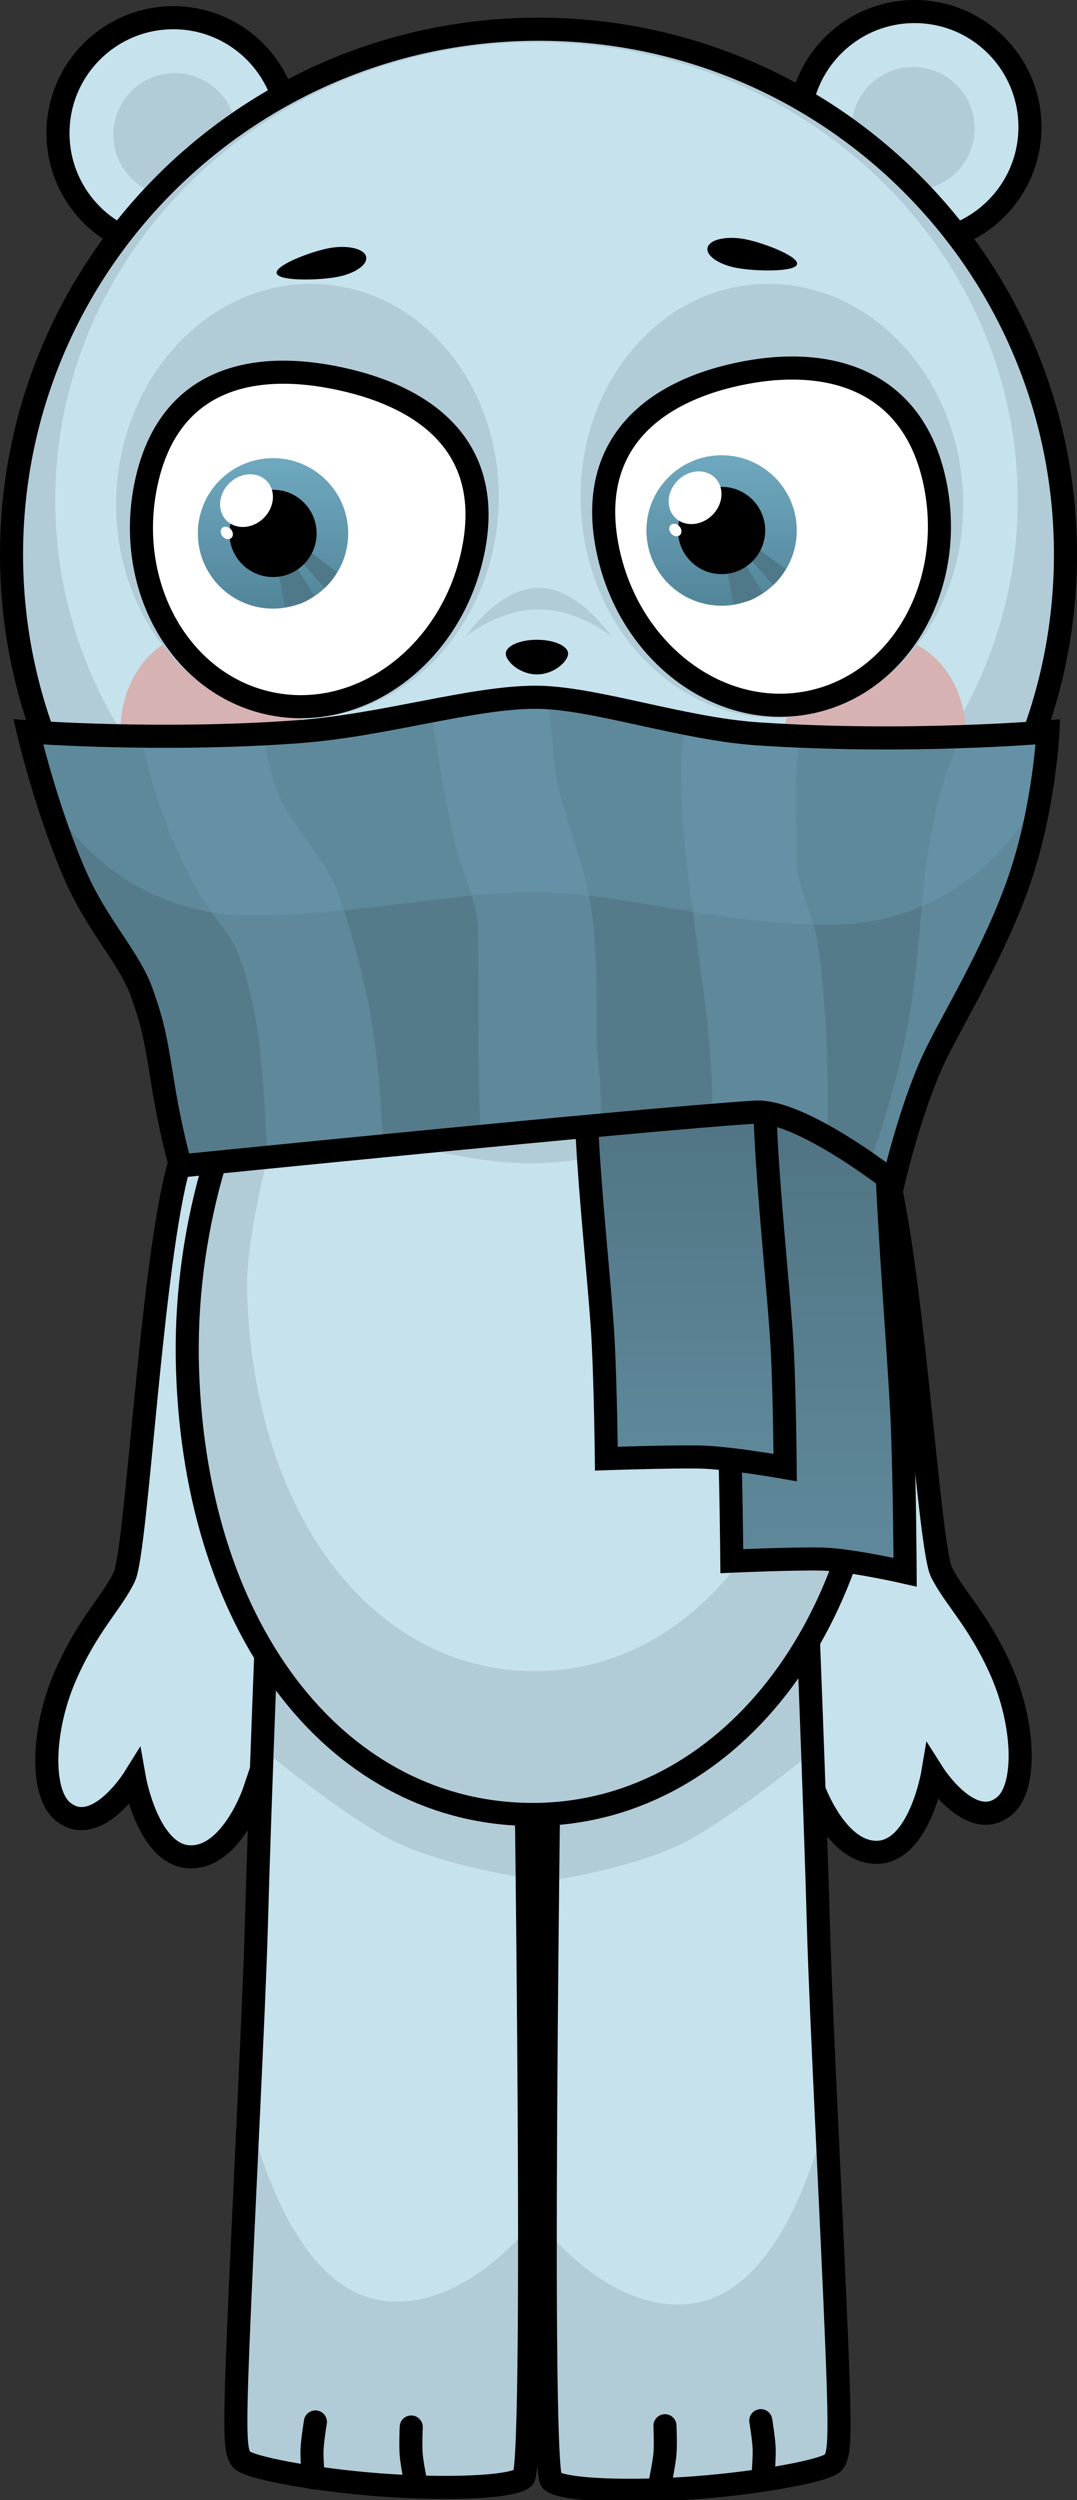 <svg xmlns="http://www.w3.org/2000/svg" xmlns:xlink="http://www.w3.org/1999/xlink" version="1.1" width="116.714" height="270.697" viewBox="0,0,116.714,270.697"><rect x="0" y="0" width="116.714" height="270.697" fill="#333333" stroke="none"/><defs><linearGradient x1="211.448" y1="114.207" x2="211.448" y2="130.501" gradientUnits="userSpaceOnUse" id="color-1"><stop offset="0" stop-color="#6fa9bf"/><stop offset="1" stop-color="#52859a"/></linearGradient><linearGradient x1="260.059" y1="113.893" x2="260.059" y2="130.187" gradientUnits="userSpaceOnUse" id="color-2"><stop offset="0" stop-color="#6fa9bf"/><stop offset="1" stop-color="#52859a"/></linearGradient><linearGradient x1="269.451" y1="179.228" x2="269.451" y2="234.831" gradientUnits="userSpaceOnUse" id="color-3"><stop offset="0" stop-color="#4e7180"/><stop offset="1" stop-color="#5f899b"/></linearGradient><linearGradient x1="256.118" y1="178.895" x2="256.118" y2="223.498" gradientUnits="userSpaceOnUse" id="color-4"><stop offset="0" stop-color="#4e7180"/><stop offset="1" stop-color="#5f899b"/></linearGradient><linearGradient x1="29.587" y1="49.604" x2="29.587" y2="65.898" gradientUnits="userSpaceOnUse" id="color-1-,0,0,1,-181.86071,-64.60246"><stop offset="0" stop-color="#6fa9bf"/><stop offset="1" stop-color="#52859a"/></linearGradient><linearGradient x1="78.199" y1="49.291" x2="78.199" y2="65.585" gradientUnits="userSpaceOnUse" id="color-2-,0,0,1,-181.86071,-64.60246"><stop offset="0" stop-color="#6fa9bf"/><stop offset="1" stop-color="#52859a"/></linearGradient><linearGradient x1="87.591" y1="114.625" x2="87.591" y2="170.229" gradientUnits="userSpaceOnUse" id="color-3-,0,0,1,-181.86071,-64.60246"><stop offset="0" stop-color="#4e7180"/><stop offset="1" stop-color="#5f899b"/></linearGradient><linearGradient x1="74.257" y1="114.292" x2="74.257" y2="158.896" gradientUnits="userSpaceOnUse" id="color-4-,0,0,1,-181.86071,-64.60246"><stop offset="0" stop-color="#4e7180"/><stop offset="1" stop-color="#5f899b"/></linearGradient></defs><g><g data-paper-data="{&quot;isPaintingLayer&quot;:true}" fill-rule="nonzero" stroke-linejoin="miter" stroke-miterlimit="10" stroke-dasharray="" stroke-dashoffset="0" style="mix-blend-mode: normal"><g data-paper-data="{&quot;index&quot;:null}" stroke-linecap="butt"><path d="M 99.116 1.25 C 106.02 1.25 111.616 6.846 111.616 13.75 C 111.616 20.654 106.02 26.25 99.116 26.25 C 92.213 26.25 86.616 20.654 86.616 13.75 C 86.616 6.846 92.213 1.25 99.116 1.25 Z " fill="#c5e2ed" stroke-width="2.5" stroke="#000000"/><path d="M280.81,71.852c3.682,0 6.667,2.985 6.667,6.667c0,3.682 -2.985,6.667 -6.667,6.667c-3.682,0 -6.667,-2.985 -6.667,-6.667c0,-3.682 2.985,-6.667 6.667,-6.667z" fill="#b2ccd7" stroke-width="0" stroke="#000000" transform="matrix(1,0,0,1,-181.861,-64.602)"/></g><g stroke-linecap="butt"><path d="M 31.283 14.417 C 31.283 21.32 25.686 26.917 18.783 26.917 C 11.879 26.917 6.283 21.32 6.283 14.417 C 6.283 7.513 11.879 1.917 18.783 1.917 C 25.686 1.917 31.283 7.513 31.283 14.417 Z " fill="#c5e2ed" stroke-width="2.5" stroke="#000000"/><path d="M207.477,79.186c0,3.682 -2.985,6.667 -6.667,6.667c-3.682,0 -6.667,-2.985 -6.667,-6.667c0,-3.682 2.985,-6.667 6.667,-6.667c3.682,0 6.667,2.985 6.667,6.667z" fill="#b2ccd7" stroke-width="0" stroke="#000000" transform="matrix(1,0,0,1,-181.861,-64.602)"/></g><path d="M 89.53 118.939 C 92.45 119 94.257 120.591 95.757 125.637 C 98.822 135.945 100.629 167.375 102.017 170.192 C 103.409 173.016 106.019 175.347 108.465 180.831 C 111.043 186.613 111.297 193.477 108.885 195.516 C 105.26 198.581 101.084 191.967 101.084 191.967 C 101.084 191.967 99.669 200.406 95.11 200.555 C 90.582 200.703 88.093 193.483 88.093 193.483 C 88.093 193.483 84.135 200.374 79.672 197.462 C 75.829 194.954 80.167 184.641 80.167 184.641 C 80.167 184.641 73.397 185.177 72.379 181.09 C 71.421 177.246 78.587 173.4 81.597 171.288 C 84.07 169.554 81.536 135.341 83.53 126.685 C 84.683 121.681 86.264 118.872 89.53 118.939 Z " data-paper-data="{&quot;index&quot;:null}" fill="#c5e2ed" stroke="#000000" stroke-width="2.5" stroke-linecap="butt"/><path d="M 31.642 127.099 C 33.698 135.74 31.408 169.97 33.893 171.686 C 36.919 173.777 44.112 177.571 43.181 181.422 C 42.192 185.517 35.419 185.029 35.419 185.029 C 35.419 185.029 39.831 195.31 36.006 197.845 C 31.563 200.79 27.556 193.927 27.556 193.927 C 27.556 193.927 25.119 201.165 20.59 201.049 C 16.031 200.933 14.555 192.504 14.555 192.504 C 14.555 192.504 10.426 199.148 6.78 196.109 C 4.353 194.087 4.558 187.221 7.095 181.421 C 9.501 175.92 12.095 173.57 13.466 170.736 C 14.834 167.91 16.416 136.467 19.407 126.138 C 20.872 121.081 22.667 119.477 25.587 119.396 C 28.852 119.305 30.453 122.102 31.642 127.099 Z " data-paper-data="{&quot;index&quot;:null}" fill="#c5e2ed" stroke="#000000" stroke-width="2.5" stroke-linecap="butt"/><g data-paper-data="{&quot;index&quot;:null}" stroke-linecap="butt"><path d="M257.327,333.95c-7.121,0.544 -14.455,0.322 -15.701,-0.752c-1.526,-1.316 0,-96.437 0,-96.437h27.632c0,0 0.925,22.972 1.301,36.573c0.266,9.629 1.492,32.695 2.003,45.627c0.4,10.115 0.248,11.473 -0.395,12.262c-0.705,0.864 -7.827,2.191 -14.84,2.727z" fill="#c5e2ed" stroke-width="0" stroke="#000000" transform="matrix(1,0,0,1,-181.861,-64.602)"/><path d="M269.769,249.979c0.051,1.377 0.158,4.279 0.158,4.279c0,0 -7.774,6.445 -13.313,9.522c-5.539,3.076 -15.257,4.466 -15.257,4.466l0.269,-31.485h27.632c0,0 0.232,5.759 0.511,13.218z" fill="#b2ccd7" stroke-width="0" stroke="#000000" transform="matrix(1,0,0,1,-181.861,-64.602)"/><path d="M257.327,333.95c-7.121,0.544 -14.455,0.322 -15.701,-0.752c-0.445,-0.384 -0.67,-27.289 -0.67,-27.289c0,0 7.801,10.097 16.953,7.896c9.933,-2.389 13.603,-20.718 13.603,-20.718c0,0 0.869,21.303 1.049,25.875c0.4,10.115 0.248,11.473 -0.395,12.262c-0.705,0.864 -7.827,2.191 -14.84,2.727z" fill="#b2ccd7" stroke-width="0" stroke="#000000" transform="matrix(1,0,0,1,-181.861,-64.602)"/><path d="M 75.466 269.348 C 68.346 269.891 61.011 269.67 59.766 268.596 C 58.24 267.279 59.766 172.159 59.766 172.159 L 87.397 172.159 C 87.397 172.159 88.323 195.131 88.698 208.732 C 88.964 218.361 90.191 241.428 90.701 254.359 C 91.101 264.474 90.95 265.832 90.306 266.621 C 89.601 267.485 82.479 268.812 75.466 269.348 Z " fill="none" stroke-width="2.5" stroke="#000000"/></g><g stroke-linecap="butt"><path d="M208.036,330.91c-0.644,-0.789 -0.795,-2.147 -0.395,-12.262c0.511,-12.931 1.737,-35.998 2.003,-45.627c0.376,-13.602 1.301,-36.573 1.301,-36.573h27.632c0,0 1.526,95.12 0,96.437c-1.245,1.074 -8.58,1.296 -15.701,0.752c-7.012,-0.536 -14.134,-1.863 -14.84,-2.727z" fill="#c5e2ed" stroke-width="0" stroke="#000000" transform="matrix(1,0,0,1,-181.861,-64.602)"/><path d="M210.945,236.448h27.632l0.269,31.485c0,0 -9.718,-1.39 -15.257,-4.466c-5.539,-3.076 -13.313,-9.522 -13.313,-9.522c0,0 0.107,-2.902 0.158,-4.279c0.279,-7.459 0.511,-13.218 0.511,-13.218z" fill="#b2ccd7" stroke-width="0" stroke="#000000" transform="matrix(1,0,0,1,-181.861,-64.602)"/><path d="M208.036,330.91c-0.644,-0.789 -0.795,-2.147 -0.395,-12.262c0.181,-4.572 1.049,-25.875 1.049,-25.875c0,0 3.67,18.329 13.603,20.718c9.152,2.201 16.953,-7.896 16.953,-7.896c0,0 -0.225,26.905 -0.67,27.289c-1.245,1.074 -8.58,1.296 -15.701,0.752c-7.012,-0.536 -14.134,-1.863 -14.84,-2.727z" fill="#b2ccd7" stroke-width="0" stroke="#000000" transform="matrix(1,0,0,1,-181.861,-64.602)"/><path d="M 26.176 266.308 C 25.532 265.519 25.381 264.16 25.78 254.046 C 26.291 241.114 27.517 218.048 27.783 208.419 C 28.159 194.817 29.084 171.846 29.084 171.846 L 56.716 171.846 C 56.716 171.846 58.241 266.966 56.716 268.282 C 55.471 269.357 48.136 269.578 41.015 269.034 C 34.003 268.499 26.881 267.172 26.176 266.308 Z " fill="none" stroke-width="2.5" stroke="#000000"/></g><g stroke-linecap="butt"><path d="M277.01,211.944c0,28.943 -16.751,49.117 -37.414,49.117c-20.663,0 -36.497,-19.233 -37.414,-48.176c-0.917,-28.928 16.751,-56.637 37.414,-56.637c20.663,0 37.414,26.753 37.414,55.697z" fill="#b2ccd7" stroke-width="0" stroke="#000000" transform="matrix(1,0,0,1,-181.861,-64.602)"/><path d="M271.05,203.702c0,24.66 -13.971,41.848 -31.206,41.848c-17.235,0 -30.441,-16.387 -31.206,-41.047c-0.219,-7.054 3.765,-20.378 3.765,-20.378c0,0 16.282,6.591 27.441,6.434c11.159,-0.157 27.06,-7.225 27.06,-7.225c0,0 4.147,13.257 4.147,20.369z" fill="#c5e2ed" stroke-width="0" stroke="#000000" transform="matrix(1,0,0,1,-181.861,-64.602)"/><path d="M 95.149 147.342 C 95.149 176.285 78.399 196.458 57.736 196.458 C 37.072 196.458 21.239 177.225 20.322 148.282 C 19.405 119.354 37.072 91.645 57.736 91.645 C 78.399 91.645 95.149 118.398 95.149 147.342 Z " fill="none" stroke-width="2.5" stroke="#000000"/></g><g stroke-linecap="butt"><g><path d="M297.324,124.636c0,31.409 -25.568,56.872 -57.107,56.872c-31.539,0 -57.107,-25.462 -57.107,-56.872c0,-31.409 25.568,-56.872 57.107,-56.872c31.539,0 57.107,25.462 57.107,56.872z" fill="#b2ccd7" stroke-width="0" stroke="#000000" transform="matrix(1,0,0,1,-181.861,-64.602)"/><path d="M292.154,118.761c0,27.386 -23.349,49.587 -52.151,49.587c-28.802,0 -52.151,-22.201 -52.151,-49.587c0,-27.386 23.349,-49.587 52.151,-49.587c28.802,0 52.151,22.201 52.151,49.587z" fill="#c5e2ed" stroke-width="0" stroke="#000000" transform="matrix(1,0,0,1,-181.861,-64.602)"/><path d="M 115.464 60.033 C 115.464 91.443 89.896 116.905 58.357 116.905 C 26.818 116.905 1.25 91.443 1.25 60.033 C 1.25 28.624 26.818 3.162 58.357 3.162 C 89.896 3.162 115.464 28.624 115.464 60.033 Z " fill="none" stroke-width="2.5" stroke="#000000"/></g><path d="M213.578,139.711c2.737,5.866 1.069,12.877 -3.725,15.661c-4.795,2.783 -10.901,0.284 -13.638,-5.581c-2.737,-5.866 -1.069,-12.877 3.725,-15.661c4.795,-2.783 10.901,-0.284 13.638,5.581z" fill="#d6b2b2" stroke="none" stroke-width="0" transform="matrix(1,0,0,1,-181.861,-64.602)"/><path d="M281.529,134.599c4.795,2.783 6.463,9.795 3.725,15.661c-2.737,5.866 -8.844,8.365 -13.638,5.581c-4.795,-2.783 -6.463,-9.795 -3.725,-15.661c2.737,-5.866 8.844,-8.365 13.638,-5.581z" data-paper-data="{&quot;index&quot;:null}" fill="#d6b2b2" stroke="none" stroke-width="0" transform="matrix(1,0,0,1,-181.861,-64.602)"/></g><path d="M263.479,95.413c11.396,-1.04 21.544,8.597 22.666,21.525c1.123,12.927 -7.205,24.25 -18.601,25.289c-11.396,1.04 -21.544,-8.597 -22.666,-21.525c-1.123,-12.927 7.205,-24.25 18.601,-25.289z" data-paper-data="{&quot;index&quot;:null}" fill="#b2ccd7" stroke="none" stroke-width="0" stroke-linecap="butt" transform="matrix(1,0,0,1,-181.861,-64.602)"/><path d="M235.812,120.702c-1.123,12.927 -11.271,22.564 -22.666,21.525c-11.396,-1.04 -19.724,-12.362 -18.601,-25.289c1.123,-12.927 11.271,-22.564 22.666,-21.525c11.396,1.04 19.724,12.362 18.601,25.289z" fill="#b2ccd7" stroke="none" stroke-width="0" stroke-linecap="butt" transform="matrix(1,0,0,1,-181.861,-64.602)"/><path d="M 51.222 59.9 C 48.828 70.986 38.97 78.263 29.204 76.153 C 19.438 74.044 13.462 63.347 15.856 52.261 C 18.25 41.175 27.108 38.898 36.875 41.008 C 46.641 43.117 53.617 48.814 51.222 59.9 Z " fill="#ffffff" stroke="#000000" stroke-width="2.5" stroke-linecap="butt"/><g stroke-linecap="butt"><g><path d="M 21.44 57.751 C 21.44 53.252 25.088 49.604 29.587 49.604 C 34.087 49.604 37.734 53.252 37.734 57.751 C 37.734 62.251 34.087 65.898 29.587 65.898 C 25.088 65.898 21.44 62.251 21.44 57.751 Z " fill="url(#color-1-,0,0,1,-181.86071,-64.60246)" stroke-width="0.5" stroke="none"/><path d="M212.755,130.363l-0.76,-3.952l1.866,-0.628l2.064,3.34c0,0 -0.848,0.632 -1.537,0.843c-0.675,0.206 -1.632,0.397 -1.632,0.397z" fill="#4f7888" stroke-width="0" stroke="none" transform="matrix(1,0,0,1,-181.861,-64.602)"/><path d="M217.037,128.26l-2.598,-2.94l1.014,-0.954l2.924,2.189c0,0 -0.343,0.594 -0.613,0.937c-0.27,0.343 -0.727,0.768 -0.727,0.768z" fill="#4f7888" stroke-width="0" stroke="none" transform="matrix(1,0,0,1,-181.861,-64.602)"/></g><path d="M 24.862 57.751 C 24.862 55.142 26.978 53.026 29.587 53.026 C 32.197 53.026 34.312 55.142 34.312 57.751 C 34.312 60.361 32.197 62.477 29.587 62.477 C 26.978 62.477 24.862 60.361 24.862 57.751 Z " fill="#000000" stroke-width="0.5" stroke="none"/><path d="M210.43,120.701c-1.205,1.18 -3.012,1.288 -4.036,0.242c-1.024,-1.046 -0.877,-2.851 0.328,-4.03c1.205,-1.18 3.012,-1.288 4.036,-0.242c1.024,1.046 0.877,2.851 -0.328,4.03z" fill="#ffffff" stroke-width="0" stroke="none" transform="matrix(1,0,0,1,-181.861,-64.602)"/><path d="M206.934,121.973c0.242,0.326 0.217,0.739 -0.057,0.921c-0.274,0.183 -0.692,0.066 -0.934,-0.26c-0.242,-0.326 -0.217,-0.739 0.057,-0.921c0.274,-0.183 0.692,-0.066 0.934,0.26z" fill="#ffffff" stroke-width="0" stroke="none" transform="matrix(1,0,0,1,-181.861,-64.602)"/></g><path d="M 79.927 40.518 C 89.694 38.408 98.885 41.019 101.279 52.105 C 103.673 63.191 97.697 73.888 87.931 75.997 C 78.165 78.106 68.307 70.829 65.913 59.743 C 63.518 48.657 70.161 42.627 79.927 40.518 Z " data-paper-data="{&quot;index&quot;:null}" fill="#ffffff" stroke="#000000" stroke-width="2.5" stroke-linecap="butt"/><g stroke-linecap="butt"><g><path d="M 70.052 57.438 C 70.052 52.938 73.699 49.291 78.199 49.291 C 82.698 49.291 86.346 52.938 86.346 57.438 C 86.346 61.937 82.698 65.585 78.199 65.585 C 73.699 65.585 70.052 61.937 70.052 57.438 Z " fill="url(#color-2-,0,0,1,-181.86071,-64.60246)" stroke-width="0.5" stroke="none"/><path d="M261.367,130.049l-0.76,-3.952l1.866,-0.628l2.064,3.34c0,0 -0.848,0.632 -1.537,0.843c-0.675,0.206 -1.632,0.397 -1.632,0.397z" fill="#4f7888" stroke-width="0" stroke="none" transform="matrix(1,0,0,1,-181.861,-64.602)"/><path d="M265.649,127.947l-2.598,-2.94l1.014,-0.954l2.924,2.189c0,0 -0.343,0.594 -0.613,0.937c-0.27,0.343 -0.727,0.768 -0.727,0.768z" fill="#4f7888" stroke-width="0" stroke="none" transform="matrix(1,0,0,1,-181.861,-64.602)"/></g><path d="M 73.474 57.438 C 73.474 54.828 75.589 52.713 78.199 52.713 C 80.808 52.713 82.924 54.828 82.924 57.438 C 82.924 60.048 80.808 62.163 78.199 62.163 C 75.589 62.163 73.474 60.048 73.474 57.438 Z " fill="#000000" stroke-width="0.5" stroke="none"/><path d="M259.041,120.388c-1.205,1.18 -3.012,1.288 -4.036,0.242c-1.024,-1.046 -0.877,-2.851 0.328,-4.03c1.205,-1.18 3.012,-1.288 4.036,-0.242c1.024,1.046 0.877,2.851 -0.328,4.03z" fill="#ffffff" stroke-width="0" stroke="none" transform="matrix(1,0,0,1,-181.861,-64.602)"/><path d="M255.546,121.66c0.242,0.326 0.217,0.739 -0.057,0.921c-0.274,0.183 -0.692,0.066 -0.934,-0.26c-0.242,-0.326 -0.217,-0.739 0.057,-0.921c0.274,-0.183 0.692,-0.066 0.934,0.26z" fill="#ffffff" stroke-width="0" stroke="none" transform="matrix(1,0,0,1,-181.861,-64.602)"/></g><path d="M221.52,92.339c0.276,0.854 -1.1,1.857 -3.074,2.239c-1.974,0.383 -6.321,0.491 -6.598,-0.363c-0.276,-0.854 3.623,-2.346 5.597,-2.729c1.974,-0.383 3.798,-0.001 4.075,0.853z" fill="#000000" stroke="none" stroke-width="0" stroke-linecap="butt" transform="matrix(1,0,0,1,-181.861,-64.602)"/><path d="M262.632,90.506c1.974,0.383 5.874,1.875 5.597,2.729c-0.276,0.854 -4.624,0.746 -6.598,0.363c-1.974,-0.383 -3.35,-1.386 -3.074,-2.239c0.276,-0.854 2.1,-1.236 4.075,-0.853z" data-paper-data="{&quot;index&quot;:null}" fill="#000000" stroke="none" stroke-width="0" stroke-linecap="butt" transform="matrix(1,0,0,1,-181.861,-64.602)"/><path d="M 70.424 84.972 C 70.424 84.972 67.177 86.168 65.048 86.248 C 62.919 86.328 58.791 85.386 58.791 85.386 C 58.791 85.386 55.257 86.342 52.769 86.256 C 50.28 86.17 47.217 84.972 47.217 84.972 " data-paper-data="{&quot;index&quot;:null}" fill="none" stroke="#000000" stroke-width="2.5" stroke-linecap="round"/><path d="M243.424,135.372c0,0.828 -1.511,2.25 -3.375,2.25c-1.864,0 -3.375,-1.422 -3.375,-2.25c0,-0.828 1.511,-1.5 3.375,-1.5c1.864,0 3.375,0.672 3.375,1.5z" fill="#000000" stroke="none" stroke-width="0" stroke-linecap="butt" transform="matrix(1,0,0,1,-181.861,-64.602)"/><path d="M240.232,128.247c4.349,0 7.875,5.25 7.875,5.25c0,0 -3.526,-2.917 -7.875,-2.917c-4.349,0 -7.875,2.917 -7.875,2.917c0,0 3.526,-5.25 7.875,-5.25z" fill="#b2ccd7" stroke="none" stroke-width="0" stroke-linecap="butt" transform="matrix(1,0,0,1,-181.861,-64.602)"/><path d="M 79.308 169.03 C 79.308 169.03 79.226 159.316 78.956 152.825 C 78.734 147.524 77.885 137.191 77.448 128.796 C 77.077 121.66 77.092 115.917 77.092 115.917 L 95.804 114.625 C 95.804 114.625 95.826 121.185 96.234 129.148 C 96.691 138.043 97.549 148.694 97.771 154.023 C 98.034 160.325 98.089 170.229 98.089 170.229 C 98.089 170.229 92.095 168.865 89.021 168.804 C 85.839 168.742 79.308 169.03 79.308 169.03 Z " fill="url(#color-3-,0,0,1,-181.86071,-64.60246)" stroke="#000000" stroke-width="2.5" stroke-linecap="butt"/><path d="M 65.712 157.933 C 65.712 157.933 65.627 150.141 65.348 144.934 C 65.12 140.682 64.244 132.394 63.793 125.659 C 63.409 119.935 63.426 115.328 63.426 115.328 L 82.731 114.292 C 82.731 114.292 82.754 119.554 83.175 125.942 C 83.646 133.077 84.531 141.621 84.761 145.895 C 85.032 150.951 85.089 158.895 85.089 158.895 C 85.089 158.895 78.905 157.801 75.733 157.753 C 72.45 157.703 65.712 157.933 65.712 157.933 Z " fill="url(#color-4-,0,0,1,-181.86071,-64.60246)" stroke="#000000" stroke-width="2.5" stroke-linecap="butt"/><g stroke-linecap="butt"><g><path d="M201.424,190.845c0,0 -1.096,-3.746 -1.961,-9.217c-0.841,-5.312 -1.186,-6.557 -2.237,-9.552c-1.3,-3.702 -4.737,-7.15 -7.102,-12.46c-3.165,-7.108 -5.2,-15.772 -5.2,-15.772c0,0 14.213,1.08 29.176,-0.012c9.357,-0.683 18.854,-3.738 25.824,-3.738c6.188,0 15.857,3.411 24.02,3.96c16.505,1.111 31.48,-0.21 31.48,-0.21c0,0 -0.382,7.944 -2.976,15.673c-2.682,7.993 -7.608,15.843 -9.432,19.793c-2.563,5.554 -4.343,13.284 -4.343,13.284c0,0 -10.021,-7.898 -15.005,-7.58c-12.301,0.784 -62.245,5.83 -62.245,5.83z" fill="#6491a5" stroke-width="0" stroke="none" transform="matrix(1,0,0,1,-181.861,-64.602)"/><path d="M201.424,190.845c0,0 -1.096,-3.746 -1.961,-9.217c-0.841,-5.312 -1.186,-6.557 -2.237,-9.552c-1.3,-3.702 -4.737,-7.15 -7.102,-12.46c-1.421,-3.19 -2.614,-6.693 -3.497,-9.586c4.128,8.125 12.565,13.693 22.303,13.693c12.488,0 22.198,-2.742 31.952,-2.488c9.452,0.246 18.946,3.488 31.048,3.488c10.142,0 18.873,-6.039 22.794,-14.717c-0.442,2.767 -1.151,6.159 -2.276,9.511c-2.682,7.993 -7.608,15.843 -9.432,19.793c-2.563,5.554 -4.343,13.284 -4.343,13.284c0,0 -10.021,-7.898 -15.005,-7.58c-12.301,0.784 -62.245,5.83 -62.245,5.83z" fill="#5f899b" stroke-width="0" stroke="none" transform="matrix(1,0,0,1,-181.861,-64.602)"/></g><g><path d="M271.513,187.776c0,-0.018 0.001,-0.035 0.001,-0.053c0.138,-7.351 -0.048,-13.708 -1.031,-20.955c-0.406,-2.994 -2.299,-6.037 -2.302,-9.059c-0.004,-3.322 -0.14,-6.647 0,-9.966c0.046,-1.084 0.273,-2.241 0.548,-3.428c6.485,0.271 12.507,0.206 17.184,0.051c-5.254,12.516 -3.348,20.632 -6.129,33.523c-0.951,4.41 -2.243,8.636 -3.725,12.787c-1.259,-0.879 -2.86,-1.937 -4.546,-2.9z" fill="#5e899b" stroke-width="0" stroke="none" transform="matrix(1,0,0,1,-181.861,-64.602)"/><path d="M246.974,186.42c0.159,-3.78 -0.445,-7.663 -0.46,-9.363c-0.046,-5.365 0.167,-11.082 -1,-16.333c-1.043,-4.692 -3.401,-9.676 -3.667,-14.436c-0.056,-1.006 -0.314,-3.449 -0.686,-6.152c4.168,0.26 9.591,1.714 15.021,2.793c-0.31,2.005 -0.495,3.649 -0.501,4.128c-0.179,13.19 3.487,25.261 3.379,38.302c-3.295,0.268 -7.48,0.638 -12.086,1.061z" fill="#5e899b" stroke-width="0" stroke="none" transform="matrix(1,0,0,1,-181.861,-64.602)"/><path d="M214.101,143.833c4.903,-0.358 9.845,-1.367 14.442,-2.247c0.831,4.997 1.565,10 2.798,14.932c0.699,2.796 2.3,5.831 2.34,8.824c0.098,7.298 -0.049,14.984 0.252,22.304c-3.528,0.338 -7.056,0.68 -10.419,1.008c-0.158,-1.197 -0.288,-2.306 -0.333,-3.264c-0.408,-8.631 -1.85,-15.688 -4.507,-23.657c-1.519,-4.556 -5.938,-8.064 -7.293,-12.935c-0.384,-1.378 -0.688,-3.021 -1.003,-4.735c1.23,-0.063 2.474,-0.139 3.723,-0.23z" fill="#5e899b" stroke-width="0" stroke="none" transform="matrix(1,0,0,1,-181.861,-64.602)"/><path d="M201.424,190.845c0,0 -1.096,-3.746 -1.961,-9.217c-0.841,-5.312 -1.186,-6.557 -2.237,-9.552c-1.3,-3.702 -4.737,-7.15 -7.102,-12.46c-3.165,-7.108 -5.2,-15.772 -5.2,-15.772c0,0 5.007,0.381 12.206,0.462c1.261,6.055 3.384,12.138 6.538,17.393c1.214,2.023 3.216,4.056 4.032,6.205c2.674,7.043 2.652,14.547 3.18,21.994c-5.702,0.567 -9.456,0.946 -9.456,0.946z" fill="#5e899b" stroke-width="0" stroke="none" transform="matrix(1,0,0,1,-181.861,-64.602)"/><path d="M271.931,164.724c3.488,0 6.809,-0.714 9.825,-2.004c-0.425,4.65 -0.735,9.438 -1.971,15.17c-0.951,4.41 -2.243,8.636 -3.725,12.787c-1.259,-0.879 -2.86,-1.937 -4.546,-2.9c0,-0.018 0.001,-0.035 0.001,-0.053c0.138,-7.351 -0.048,-13.708 -1.031,-20.955c-0.093,-0.688 -0.265,-1.379 -0.475,-2.072c0.634,0.018 1.274,0.027 1.922,0.027z" fill="#557b8b" stroke-width="0" stroke="none" transform="matrix(1,0,0,1,-181.861,-64.602)"/><path d="M246.974,186.42c0.159,-3.78 -0.445,-7.663 -0.46,-9.363c-0.043,-5.073 0.144,-10.46 -0.821,-15.47c3.632,0.411 7.333,1.104 11.244,1.734c0.988,7.291 2.185,14.502 2.123,22.038c-3.295,0.268 -7.48,0.638 -12.086,1.061z" fill="#557b8b" stroke-width="0" stroke="none" transform="matrix(1,0,0,1,-181.861,-64.602)"/><path d="M223.514,188.654c-0.158,-1.197 -0.288,-2.306 -0.333,-3.264c-0.383,-8.107 -1.679,-14.826 -4.037,-22.217c4.916,-0.489 9.449,-1.19 13.842,-1.606c0.385,1.252 0.678,2.517 0.695,3.775c0.098,7.298 -0.049,14.984 0.252,22.303c-3.528,0.338 -7.056,0.68 -10.419,1.008z" fill="#557b8b" stroke-width="0" stroke="none" transform="matrix(1,0,0,1,-181.861,-64.602)"/><path d="M201.424,190.845c0,0 -1.096,-3.746 -1.961,-9.217c-0.841,-5.312 -1.186,-6.557 -2.237,-9.552c-1.3,-3.702 -4.737,-7.15 -7.102,-12.46c-1.421,-3.19 -2.614,-6.693 -3.497,-9.586c3.534,6.956 10.226,12.038 18.189,13.356c1.084,1.472 2.294,2.965 2.883,4.518c2.674,7.043 2.652,14.547 3.18,21.994c-5.702,0.567 -9.456,0.946 -9.456,0.946z" fill="#557b8b" stroke-width="0" stroke="none" transform="matrix(1,0,0,1,-181.861,-64.602)"/></g><g><path d="M 19.564 126.243 C 19.564 126.243 18.468 122.497 17.602 117.026 C 16.762 111.714 16.417 110.469 15.366 107.475 C 14.066 103.773 10.629 100.325 8.264 95.015 C 5.099 87.906 3.064 79.243 3.064 79.243 C 3.064 79.243 17.276 80.323 32.24 79.231 C 41.596 78.548 51.094 75.493 58.064 75.493 C 64.251 75.493 73.921 78.903 82.083 79.453 C 98.588 80.564 113.564 79.243 113.564 79.243 C 113.564 79.243 113.182 87.186 110.588 94.915 C 107.906 102.908 102.98 110.758 101.156 114.709 C 98.593 120.262 96.814 127.993 96.814 127.993 C 96.814 127.993 86.793 120.095 81.809 120.413 C 69.507 121.197 19.564 126.243 19.564 126.243 Z " stroke-width="2.5" fill="none" stroke="#000000"/></g></g><g stroke-linecap="round"><g><path d="M 44.564 262.779 C 44.564 262.779 44.479 264.788 44.563 265.796 C 44.646 266.808 45.064 268.838 45.064 268.838 " stroke-width="2.5" fill="none" stroke="#000000"/><path d="M 34.18 262.231 C 34.18 262.231 33.854 264.223 33.815 265.232 C 33.776 266.245 33.946 268.295 33.946 268.295 " stroke-width="2.5" fill="none" stroke="#000000"/></g><g data-paper-data="{&quot;index&quot;:null}"><path d="M 72.062 262.641 C 72.062 262.641 72.147 264.651 72.063 265.658 C 71.98 266.67 71.562 268.701 71.562 268.701 " stroke-width="2.5" fill="none" stroke="#000000"/><path d="M 82.446 262.093 C 82.446 262.093 82.772 264.085 82.811 265.094 C 82.85 266.107 82.68 268.157 82.68 268.157 " stroke-width="2.5" fill="none" stroke="#000000"/></g></g></g></g></svg>